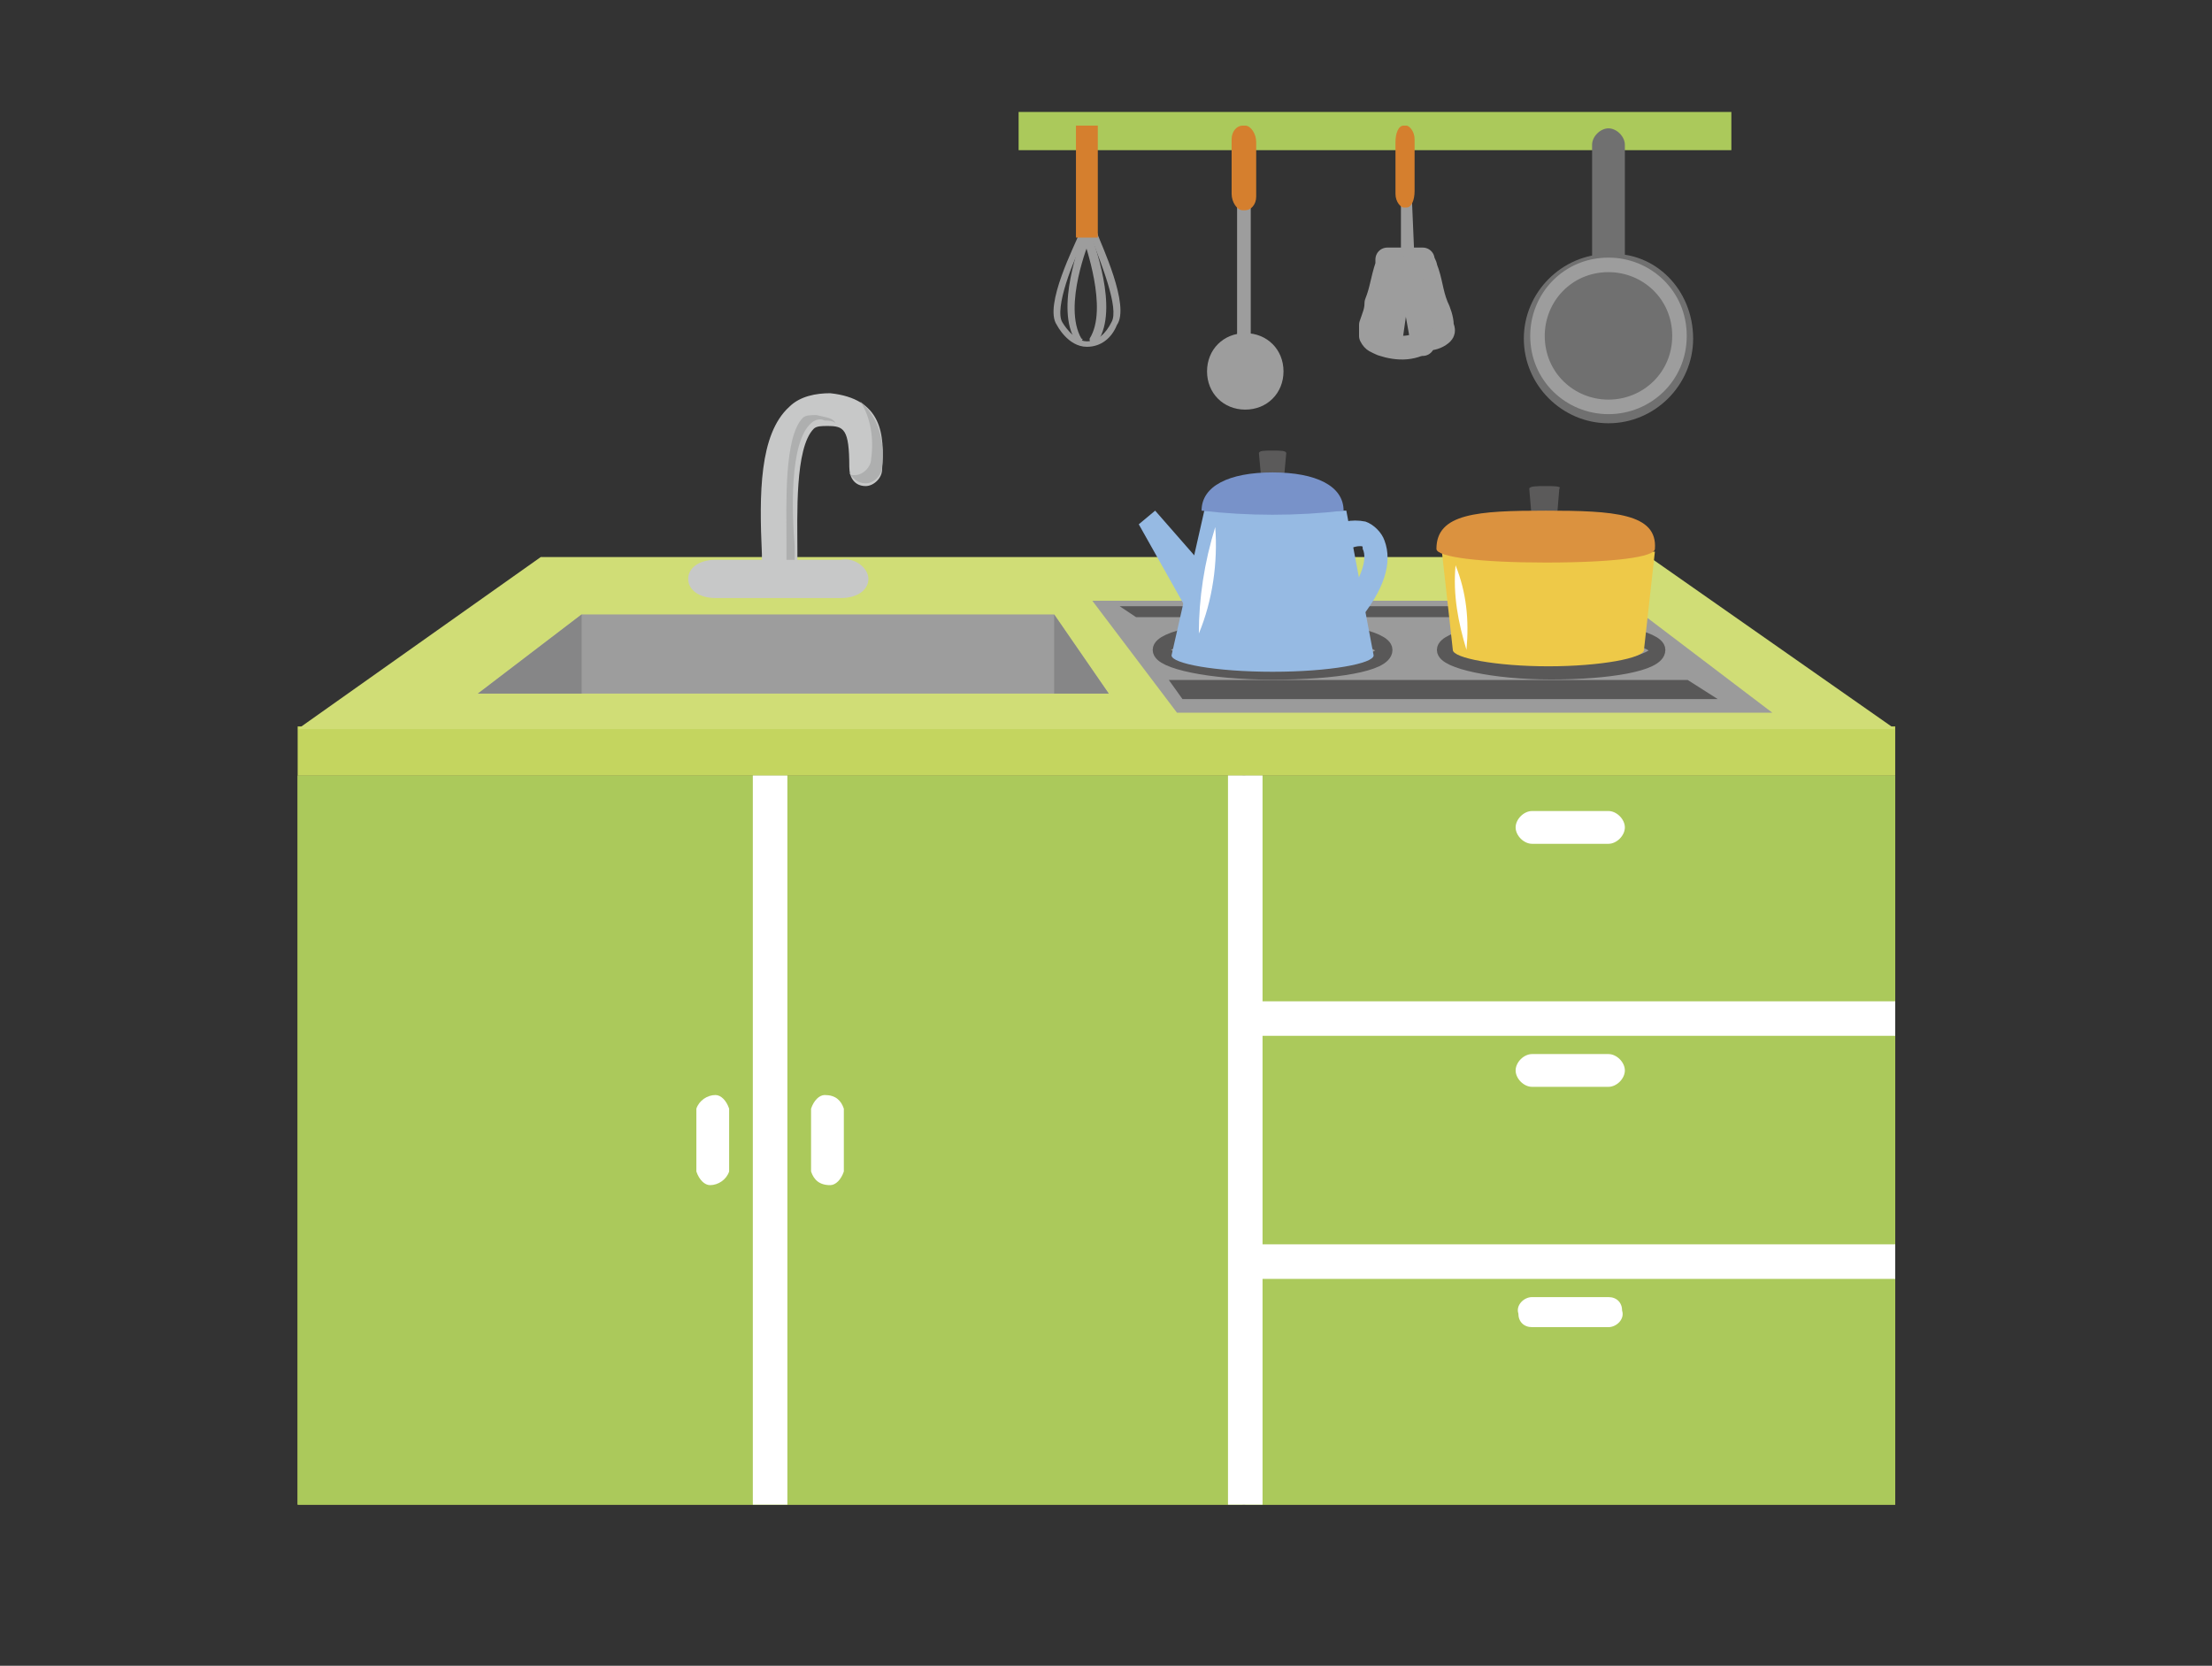 <?xml version="1.0" encoding="utf-8"?>
<!-- Generator: Adobe Illustrator 24.3.0, SVG Export Plug-In . SVG Version: 6.00 Build 0)  -->
<svg version="1.1" id="レイヤー_1" xmlns="http://www.w3.org/2000/svg" xmlns:xlink="http://www.w3.org/1999/xlink" x="0px"
	 y="0px" width="81px" height="61px" viewBox="0 0 81 61" style="enable-background:new 0 0 81 61;" xml:space="preserve">
<rect x="0" y="0" width="81" height="61" fill="#333333" stroke="none"/>
<style type="text/css">
	.st0{fill:#C4D55F;}
	.st1{fill:#ABC95B;}
	.st2{clip-path:url(#SVGID_2_);}
	.st3{fill:#FFFFFF;}
	.st4{fill:#D0DD76;}
	.st5{fill:#9D9D9D;}
	.st6{fill:#9B9B9B;}
	.st7{fill:#868687;}
	.st8{fill:#C7C8C8;}
	.st9{fill:#AEAFAF;}
	.st10{fill:#595858;}
	.st11{fill:none;stroke:#595858;stroke-width:0.58;stroke-miterlimit:10;}
	.st12{fill:none;stroke:#595858;stroke-width:0.567;stroke-miterlimit:10;}
	.st13{fill:#5B5A5A;}
	.st14{fill:#EEC948;}
	.st15{fill:#DB923F;}
	.st16{fill:#96BAE3;}
	.st17{fill:#7892C9;}
	.st18{fill:#D57F2E;}
	.st19{fill:none;stroke:#9D9D9D;stroke-width:0.868;stroke-linecap:round;stroke-linejoin:round;}
	.st20{fill:#707070;}
	.st21{fill:none;stroke:#9D9D9D;stroke-width:0.532;stroke-linecap:round;stroke-linejoin:round;}
	.st22{clip-path:url(#SVGID_4_);}
	.st23{fill:none;stroke:#FFFFFF;stroke-width:1.265;stroke-miterlimit:10;}
</style>
<g transform="translate(0 0)">
	<rect x="10.9" y="28.4" class="st0" width="58.5" height="26.7"/>
	<rect x="10.9" y="28.4" class="st1" width="17.3" height="26.7"/>
	<rect x="28.2" y="28.4" class="st1" width="17.3" height="26.7"/>
	<g>
		<defs>
			<rect id="SVGID_1_" x="10.9" y="4.1" width="59.2" height="52.8"/>
		</defs>
		<clipPath id="SVGID_2_">
			<use xlink:href="#SVGID_1_"  style="overflow:visible;"/>
		</clipPath>
		<g class="st2">
			<path class="st3" d="M26.7,42.9c-0.1,0.3-0.4,0.5-0.7,0.5c-0.2,0-0.4-0.2-0.5-0.5v-2.3c0.1-0.3,0.4-0.5,0.7-0.5
				c0.2,0,0.4,0.2,0.5,0.5L26.7,42.9z"/>
			<path class="st3" d="M29.7,42.9c0.1,0.3,0.3,0.5,0.7,0.5c0.2,0,0.4-0.2,0.5-0.5v-2.3c-0.1-0.3-0.3-0.5-0.7-0.5
				c-0.2,0-0.4,0.2-0.5,0.5V42.9z"/>
			<rect x="45.6" y="28.4" class="st1" width="23.8" height="8.9"/>
			<path class="st3" d="M56.1,29.7c-0.3,0-0.6,0.3-0.6,0.6c0,0.3,0.3,0.6,0.6,0.6h2.8c0.3,0,0.6-0.3,0.6-0.6c0-0.3-0.3-0.6-0.6-0.6
				H56.1z"/>
			<rect x="45.6" y="37.3" class="st1" width="23.8" height="8.9"/>
			<path class="st3" d="M56.1,38.6c-0.3,0-0.6,0.3-0.6,0.6c0,0.3,0.3,0.6,0.6,0.6h2.8c0.3,0,0.6-0.3,0.6-0.6c0-0.3-0.3-0.6-0.6-0.6
				H56.1z"/>
			<rect x="45.6" y="46.2" class="st1" width="23.8" height="8.9"/>
			<path class="st3" d="M56.1,47.5c-0.3,0-0.6,0.3-0.5,0.6c0,0.3,0.2,0.5,0.5,0.5h2.8c0.3,0,0.6-0.3,0.5-0.6c0-0.3-0.2-0.5-0.5-0.5
				H56.1z"/>
			<rect x="10.9" y="26.6" class="st0" width="58.5" height="1.8"/>
			<path class="st4" d="M60.4,20.4H19.8l-8.9,6.3h58.5L60.4,20.4z"/>
			<path class="st5" d="M40.6,25.4H17.5l3.8-2.9h17.3L40.6,25.4z"/>
			<path class="st6" d="M64.9,26.1H43.1L40,22l19.5,0L64.9,26.1z"/>
			<path class="st7" d="M21.3,25.4v-2.9l-3.8,2.9H21.3z"/>
			<path class="st7" d="M40.6,25.4l-2-2.9v2.9H40.6z"/>
			<path class="st8" d="M28.5,21.6c-0.4,0-0.6-0.3-0.6-0.6c0-0.2,0-0.4,0-0.7c-0.1-2.2-0.1-4.4,1-5.4c0.4-0.4,1-0.5,1.5-0.5
				c1.9,0.2,2,1.5,1.9,2.8c0,0.3-0.3,0.6-0.6,0.6h0c-0.4,0-0.6-0.3-0.6-0.7c0,0,0,0,0,0c0-1.4-0.2-1.5-0.8-1.5c-0.2,0-0.4,0-0.5,0.1
				c-0.7,0.7-0.6,3.2-0.6,4.5c0,0.3,0,0.6,0,0.8C29.2,21.3,28.9,21.6,28.5,21.6"/>
			<path class="st9" d="M29.9,15.2c-0.2,0-0.4,0-0.5,0.1c-0.7,0.7-0.6,3.2-0.6,4.5c0,0.3,0,0.6,0,0.8c0,0.4-0.3,0.6-0.6,0.6
				c-0.1,0-0.2,0-0.3-0.1c0.1,0.3,0.5,0.5,0.8,0.3c0.2-0.1,0.4-0.3,0.4-0.6c0-0.2,0-0.5,0-0.8c-0.1-1.2-0.2-3.8,0.6-4.5
				c0.1-0.1,0.3-0.2,0.5-0.1c0.1,0,0.3,0,0.4,0.1C30.5,15.3,30.3,15.3,29.9,15.2"/>
			<path class="st9" d="M31.5,14.7c0.4,0.6,0.5,1.4,0.4,2.1c0,0.3-0.3,0.6-0.6,0.6h0c-0.1,0-0.2,0-0.2-0.1c0.1,0.2,0.3,0.4,0.6,0.4
				h0c0.3,0,0.6-0.3,0.6-0.6C32.4,16.2,32.2,15.3,31.5,14.7"/>
			<path class="st8" d="M31.8,21.2c0,0.4-0.4,0.7-1,0.7h-4.6c-0.6,0-1-0.3-1-0.7s0.4-0.7,1-0.7h4.6C31.3,20.4,31.8,20.8,31.8,21.2"
				/>
			<path class="st10" d="M62.9,25.6H43.3l-0.5-0.7h19L62.9,25.6z"/>
			<path class="st10" d="M59.8,22.6H41.6L41,22.2h18.1L59.8,22.6z"/>
			<path class="st11" d="M50.7,23.8c0,0.5-1.8,0.8-4.1,0.8c-2.3,0-4.1-0.4-4.1-0.8s1.8-0.8,4.1-0.8C48.9,23,50.7,23.4,50.7,23.8z"/>
			<path class="st12" d="M60.7,23.8c0,0.5-1.8,0.8-3.9,0.8s-3.9-0.4-3.9-0.8s1.8-0.8,3.9-0.8S60.7,23.4,60.7,23.8z"/>
			<path class="st13" d="M56.6,17.8c-0.3,0-0.6,0-0.6,0.1l0.1,1.2h0.9l0.1-1.2C57.2,17.8,56.9,17.8,56.6,17.8"/>
			<path class="st14" d="M52.8,20.2l0.4,3.6c0,0.3,1.6,0.6,3.5,0.6c1.9,0,3.5-0.3,3.5-0.6l0.4-3.6L52.8,20.2z"/>
			<path class="st15" d="M56.6,18.7c-2.5,0-4,0.1-4,1.4c0,0.3,1.6,0.5,4,0.5c2.5,0,4-0.2,4-0.5C60.7,18.8,59.1,18.7,56.6,18.7"/>
			<path class="st3" d="M53.3,20.7c0.4,1,0.5,2,0.4,3.1C53.4,22.8,53.2,21.8,53.3,20.7"/>
			<path class="st13" d="M46.6,16.5c-0.3,0-0.5,0-0.5,0.1l0.1,1.1H47l0.1-1.1C47.1,16.5,46.9,16.5,46.6,16.5"/>
			<path class="st16" d="M44.1,18.7l-1.2,5.3c0,0.3,1.6,0.6,3.7,0.6s3.7-0.3,3.7-0.6l-1-5.3H44.1z"/>
			<path class="st17" d="M46.6,17.3c-1.6,0-2.6,0.5-2.6,1.4c1.7,0.2,3.5,0.2,5.2,0C49.2,17.8,48.2,17.3,46.6,17.3"/>
			<path class="st16" d="M42.3,18.7l2.1,2.4l-0.9,1.3l-1.8-3.2L42.3,18.7z"/>
			<path class="st16" d="M49.5,23c-0.3,0-0.5-0.2-0.5-0.5c0-0.1,0-0.2,0.1-0.3c0.7-0.9,1-1.7,0.8-2.1C49.9,20,49.9,20,49.8,20
				c-0.2,0-0.4,0.1-0.6,0.2c-0.2,0.1-0.5,0.1-0.7-0.1c-0.1-0.2-0.1-0.5,0.1-0.7c0.4-0.3,0.9-0.4,1.4-0.3c0.3,0.1,0.6,0.4,0.7,0.7
				c0.3,0.8,0,1.8-1,3C49.8,23,49.7,23,49.5,23"/>
			<path class="st3" d="M44.5,19.3c0.1,1.3-0.1,2.7-0.6,3.9C43.9,21.9,44.1,20.6,44.5,19.3"/>
			<rect x="37.3" y="4.1" class="st1" width="26.1" height="1.4"/>
			<path class="st5" d="M51.6,4.9l-0.3-0.1l0,4.9l0.5-0.1L51.6,4.9z"/>
			<path class="st18" d="M51.8,5.1c0-0.3-0.2-0.5-0.3-0.5l-0.1,0c-0.2,0-0.3,0.3-0.3,0.6l0,1.9c0,0.3,0.2,0.5,0.3,0.5l0.1,0
				c0.2,0,0.3-0.3,0.3-0.6L51.8,5.1z"/>
			<path class="st19" d="M50.6,12.6c-0.2-0.1-0.3-0.1-0.4-0.3c0-0.1,0-0.3,0-0.4c0.1-0.3,0.2-0.5,0.2-0.8c0.2-0.5,0.2-0.8,0.4-1.4
				c0-0.1,0-0.1,0-0.2l1.3,0c0,0.1,0.1,0.2,0.1,0.3c0.2,0.5,0.2,0.9,0.4,1.4c0.1,0.2,0.2,0.5,0.2,0.7c0,0.1,0.1,0.2,0,0.3
				c-0.1,0.1-0.3,0.2-0.5,0.2C51.8,12.8,51.2,12.8,50.6,12.6z"/>
			<line class="st19" x1="52.1" y1="12.6" x2="51.6" y2="9.8"/>
			<line class="st19" x1="50.9" y1="12.6" x2="51.3" y2="9.8"/>
			<path class="st5" d="M39.8,12.7L39.8,12.7c-0.7,0-1.1-0.8-1.1-0.8c-0.5-0.7,0.7-3,0.8-3.3c0,0,0.1-0.1,0.1-0.1h0.5
				c0,0,0.1,0,0.1,0.1c0.1,0.3,1.2,2.6,0.7,3.3C40.7,12.4,40.3,12.7,39.8,12.7L39.8,12.7z M39.7,8.8c-0.4,0.7-1.1,2.5-0.8,3
				c0,0,0.4,0.7,0.9,0.7c0.4,0,0.7-0.3,0.9-0.7c0,0,0,0,0,0c0.3-0.5-0.4-2.2-0.7-3L39.7,8.8z"/>
			<path class="st5" d="M39.5,12.6c0,0-0.1,0-0.1-0.1c-0.8-1.2,0.2-3.7,0.2-3.8c0-0.1,0.1-0.1,0.2-0.1c0,0,0,0,0,0
				c0.1,0,0.1,0.1,0.1,0.2c0,0,0,0,0,0c0,0-1,2.4-0.3,3.6C39.7,12.4,39.6,12.5,39.5,12.6C39.6,12.6,39.6,12.6,39.5,12.6
				C39.6,12.6,39.5,12.6,39.5,12.6"/>
			<path class="st5" d="M40,12.6C40,12.6,40,12.6,40,12.6c-0.1-0.1-0.1-0.1-0.1-0.2c0,0,0,0,0,0c0.7-1.1-0.2-3.5-0.2-3.6
				c0-0.1,0-0.1,0.1-0.2c0,0,0,0,0,0c0.1,0,0.1,0,0.2,0.1c0,0,0,0,0,0c0,0.1,1,2.6,0.2,3.8C40.1,12.6,40.1,12.6,40,12.6"/>
			<path class="st18" d="M40.2,8.7h-0.8l0-4.1l0.8,0L40.2,8.7z"/>
			<path class="st5" d="M47,13.6c0,0.8-0.6,1.4-1.4,1.4s-1.4-0.6-1.4-1.4c0-0.8,0.6-1.4,1.4-1.4C46.4,12.2,47,12.8,47,13.6"/>
			<rect x="45.3" y="6.9" class="st5" width="0.5" height="6.6"/>
			<path class="st18" d="M45.1,5.1c0-0.3,0.2-0.5,0.4-0.5l0.1,0c0.2,0,0.4,0.3,0.4,0.6l0,2c0,0.3-0.2,0.5-0.4,0.5l-0.1,0
				c-0.2,0-0.4-0.3-0.4-0.6L45.1,5.1z"/>
			<path class="st20" d="M62,12.4c0,1.7-1.4,3.1-3.1,3.1c-1.7,0-3.1-1.4-3.1-3.1c0-1.7,1.4-3.1,3.1-3.1C60.6,9.2,62,10.6,62,12.4
				C62,12.4,62,12.4,62,12.4"/>
			<path class="st20" d="M59.5,11.3c0,0.3-0.3,0.6-0.6,0.6s-0.6-0.3-0.6-0.6v-6c0-0.3,0.3-0.6,0.6-0.6s0.6,0.3,0.6,0.6V11.3z"/>
			<path class="st21" d="M58.9,14.9c-1.4,0-2.6-1.1-2.6-2.6c0-1.4,1.1-2.6,2.6-2.6c1.4,0,2.6,1.1,2.6,2.6
				C61.5,13.8,60.3,14.9,58.9,14.9z"/>
		</g>
	</g>
	<g>
		<defs>
			<polygon id="SVGID_3_" points="45.6,28.4 10.9,28.4 10.9,55.1 69.4,55.1 69.4,46.2 69.4,46.2 69.4,37.3 69.4,37.3 69.4,28.4 			
				"/>
		</defs>
		<clipPath id="SVGID_4_">
			<use xlink:href="#SVGID_3_"  style="overflow:visible;"/>
		</clipPath>
		<g class="st22">
			<line class="st23" x1="28.2" y1="27.3" x2="28.2" y2="56.9"/>
			<line class="st23" x1="45.6" y1="27.3" x2="45.6" y2="56.9"/>
			<line class="st23" x1="70.1" y1="37.3" x2="45.6" y2="37.3"/>
			<line class="st23" x1="70.1" y1="46.2" x2="45.7" y2="46.2"/>
		</g>
	</g>
</g>
</svg>
